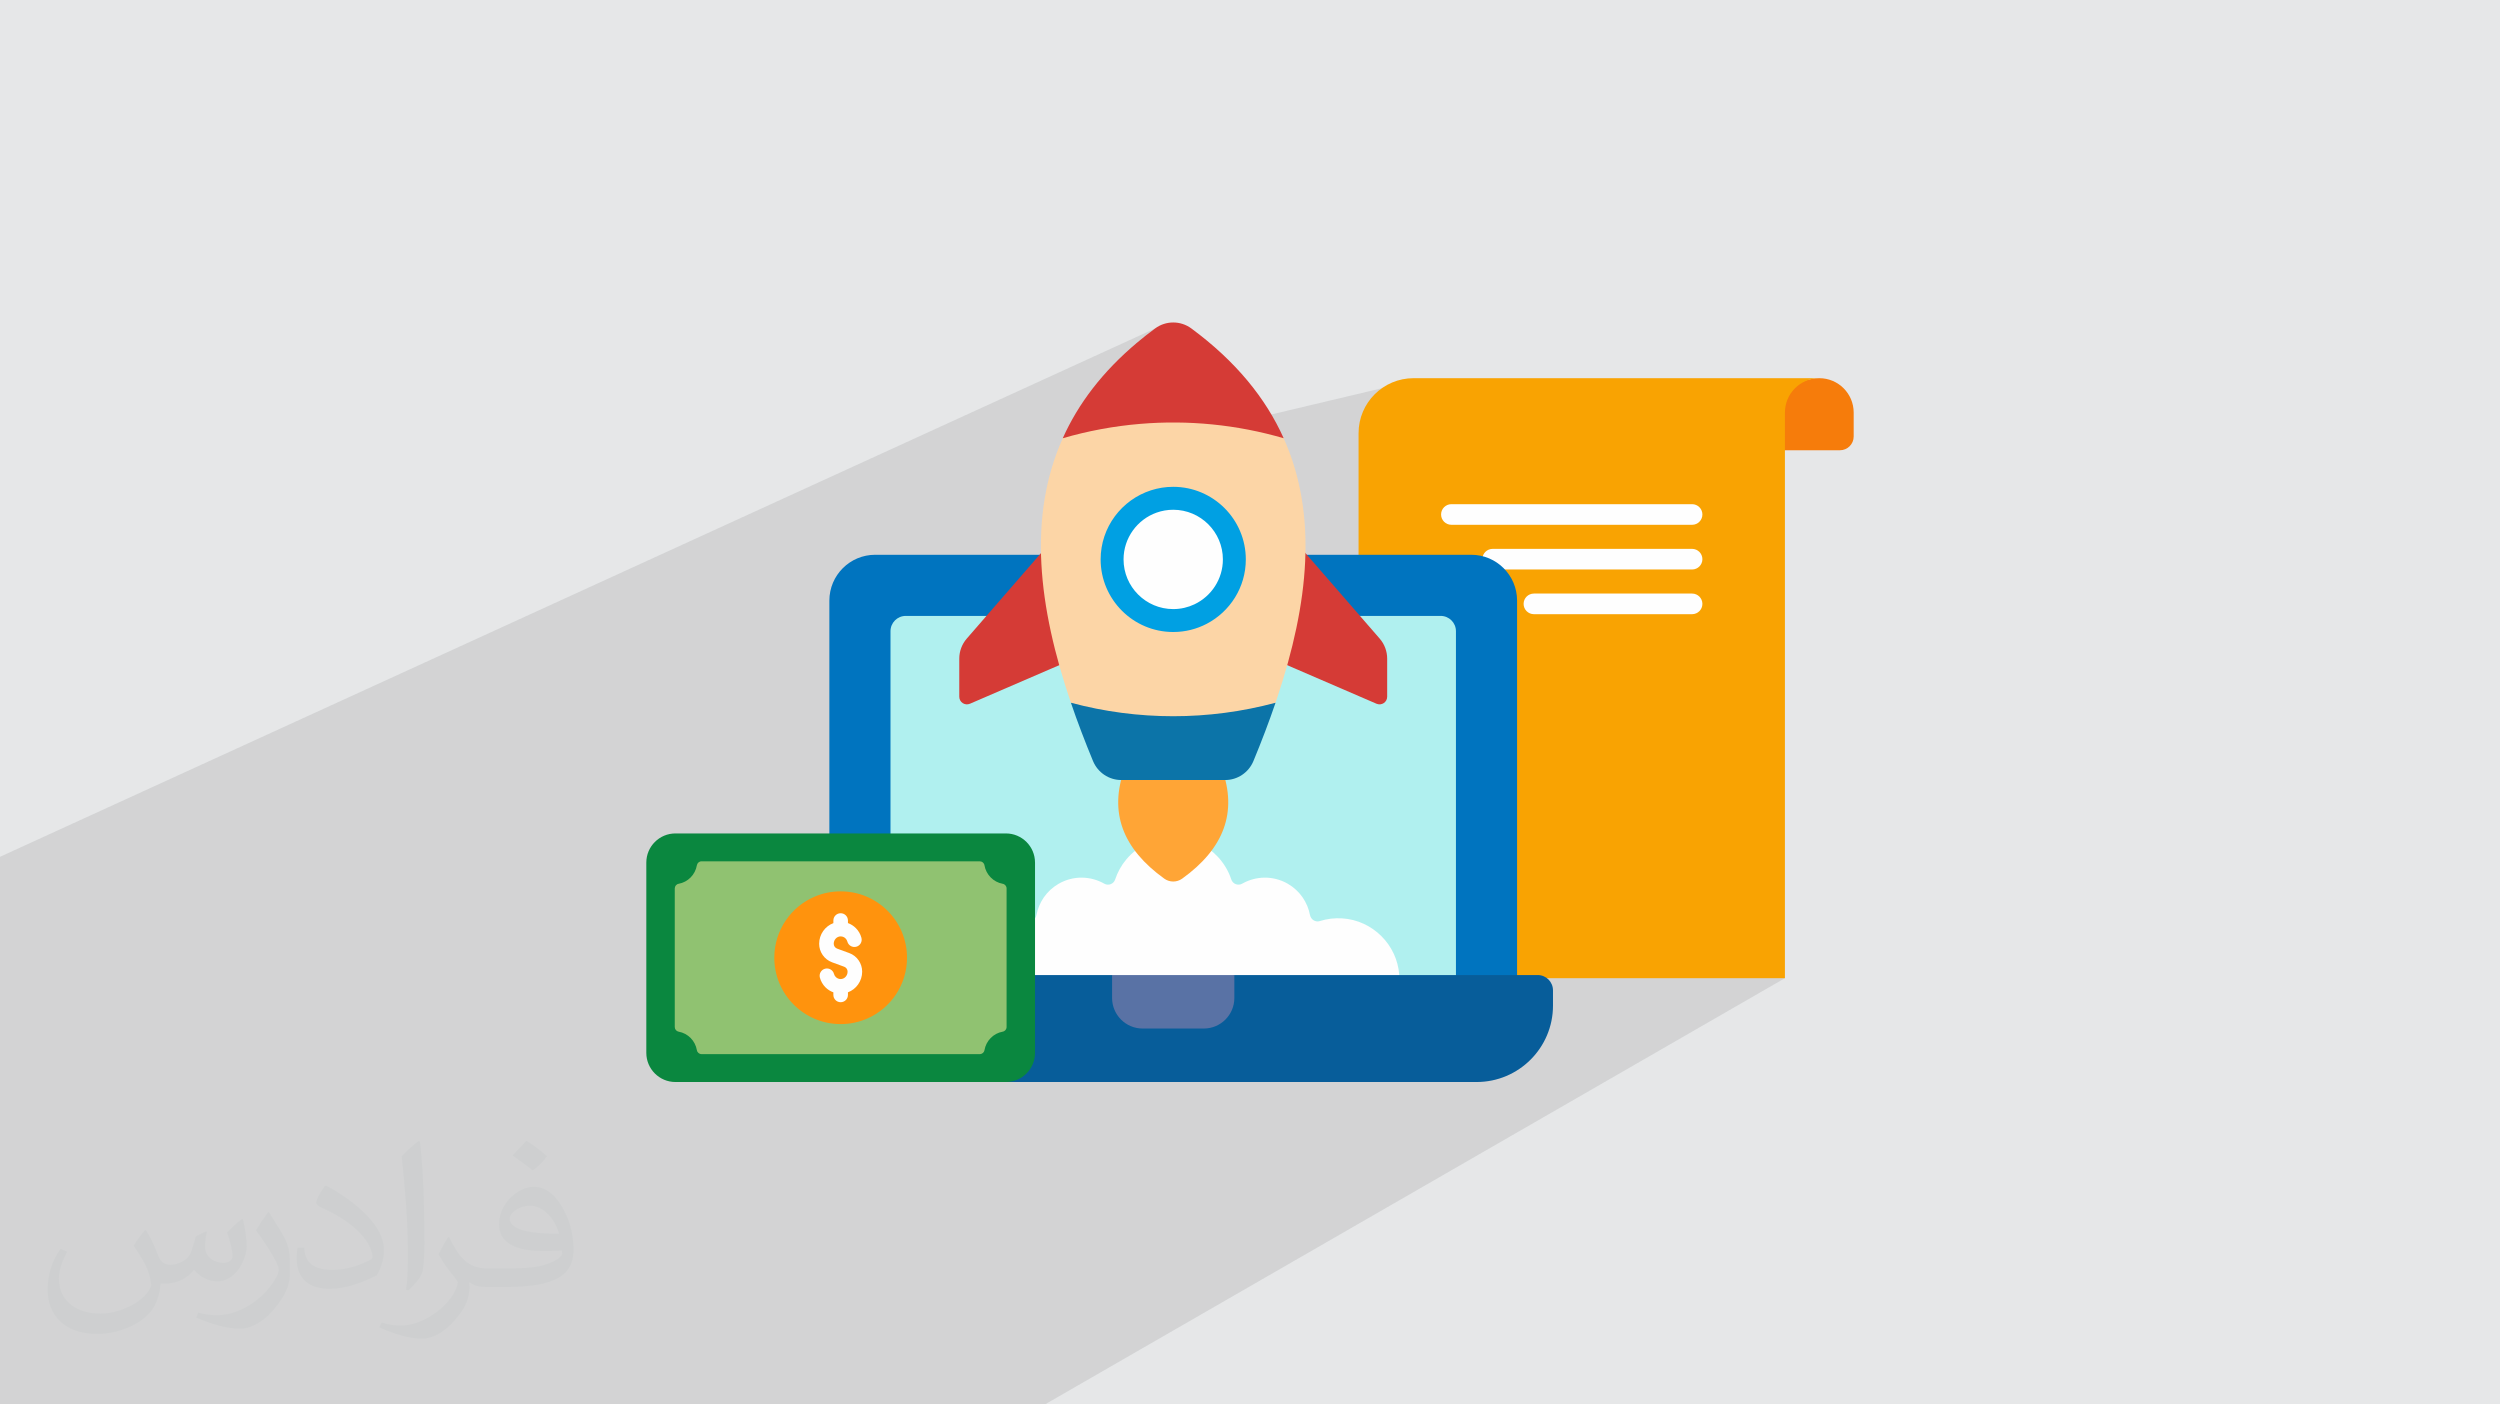 <?xml version="1.0" encoding="UTF-8"?>
<!DOCTYPE svg PUBLIC "-//W3C//DTD SVG 1.0//EN" "http://www.w3.org/TR/2001/REC-SVG-20010904/DTD/svg10.dtd">
<!-- Creator: CorelDRAW -->
<svg xmlns="http://www.w3.org/2000/svg" xml:space="preserve" width="94.192mm" height="52.917mm" version="1.0" style="shape-rendering:geometricPrecision; text-rendering:geometricPrecision; image-rendering:optimizeQuality; fill-rule:evenodd; clip-rule:evenodd"
viewBox="0 0 9404.92 5283.66"
 xmlns:xlink="http://www.w3.org/1999/xlink"
 xmlns:xodm="http://www.corel.com/coreldraw/odm/2003">
 <defs>
  <style type="text/css">
   <![CDATA[
    .fil5 {fill:#FEFEFE;fill-rule:nonzero}
    .fil12 {fill:#FCD5A6;fill-rule:nonzero}
    .fil11 {fill:#D53B36;fill-rule:nonzero}
    .fil15 {fill:#0A873F;fill-rule:nonzero}
    .fil14 {fill:#00A0E3;fill-rule:nonzero}
    .fil6 {fill:#0074BF;fill-rule:nonzero}
    .fil8 {fill:#075D9A;fill-rule:nonzero}
    .fil13 {fill:#0C74A8;fill-rule:nonzero}
    .fil9 {fill:#5972A5;fill-rule:nonzero}
    .fil16 {fill:#90C271;fill-rule:nonzero}
    .fil7 {fill:#B0F0EF;fill-rule:nonzero}
    .fil3 {fill:#F67C0B;fill-rule:nonzero}
    .fil4 {fill:#F9A302;fill-rule:nonzero}
    .fil17 {fill:#FF930D;fill-rule:nonzero}
    .fil10 {fill:#FFA536;fill-rule:nonzero}
    .fil1 {fill:#373435;fill-opacity:0.031}
    .fil2 {fill:#2B2A29;fill-opacity:0.102}
    .fil0 {fill:#E6E7E8}
   ]]>
  </style>
 </defs>
 <g id="Layer_x0020_1">
  <polygon class="fil0" points="-0,0 9404.92,0 9404.92,5283.66 -0,5283.66 "/>
  <path class="fil1" d="M548.54 4627.69c17.95,27.21 29.6,53.36 40.96,82.43 8.45,16.91 12.93,48.09 52.57,48.09 11.61,0 28.28,-3.42 43.06,-11.61 16.63,-8.73 29.32,-21.94 35.94,-42l15.85 -53.36 38.57 -19.02 2.64 2.64c-5.27,20.09 -6.59,39.36 -6.59,54.43 0,44.63 38.57,61.56 69.22,61.56 17.95,0 34.09,-8.73 34.09,-25.11 0,-21.13 -8.98,-57.06 -20.62,-89.29 17.95,-17.95 35.94,-35.94 56.53,-50.47l3.17 1.6c8.98,38.04 14,75.56 14,100.66 0,24.57 -10.83,51.79 -19.81,69.49 -18.49,34.87 -51.25,62.62 -90.87,62.62 -30.1,0 -63.65,-15.07 -86.66,-43.06l-1.32 0c-21.66,26.96 -55.22,51.25 -108.86,51.25l-16.63 0c-2.64,35.41 -10.29,60.49 -21.94,82.95 -31.95,62.34 -126.81,106.47 -216.1,106.47 -124.17,0 -186.51,-71.59 -186.51,-166.96 0,-58.91 19.27,-113.6 48.88,-152.42l24.29 10.04c-18.49,35.41 -30.91,68.68 -30.91,101.45 0,89.29 72.66,131.83 156.4,131.83 77.68,0 173.83,-49.41 191.28,-106.72 -6.59,-62.62 -30.1,-91.93 -66.04,-148.99 10.83,-19.02 24.83,-38.04 42.28,-58.38l3.17 0 0 0 0 0 -0.02 -0.09zm1432.13 -336.04c26.15,16.39 51.79,35.66 76.87,57.85 -14,19.81 -31.45,37.79 -53.11,53.64 -25.11,-20.34 -50.19,-37.79 -75.84,-56.27 17.42,-19.55 34.62,-38.29 52.04,-55.22l0 0 0 0 0 0 0 0 0 0 0.03 0zm13.47 244.11c-42.28,0 -76.87,27.75 -76.87,48.34 0,44.13 84.53,57.85 185.72,57.31 -12.68,-51.79 -57.06,-105.68 -108.86,-105.68l0.01 0.03zm-94.86 236.19c54.96,0 103.04,-1.6 139.74,-10.83 40.96,-10.29 75.56,-30.91 75.56,-45.17 0,-3.7 0,-8.19 -1.32,-11.89 -22.98,2.11 -49.41,2.11 -72.38,2.11 -74.49,0 -131.55,-16.91 -154.02,-58.66 -5.55,-11.61 -9.51,-24.57 -9.51,-39.36 0,-40.43 17.42,-79.79 48.09,-107 25.61,-22.45 53.89,-36.44 82.67,-36.44 52.04,0 93.51,41.75 122.57,107.54 15.85,35.94 26.68,77.4 26.68,129.72 0,34.87 -9.51,64.19 -31.17,85.85 -40.43,39.11 -114.92,53.89 -229.04,53.89l-51.79 0 0 0 -13.47 0c-28.28,0 -48.62,-5.02 -64.72,-17.42l-2.64 0c0.79,6.59 1.32,12.93 1.32,19.02 0,25.61 -8.45,58.38 -25.61,84.53 -50.72,75.3 -105.68,108.04 -153.24,108.04 -48.09,0 -107,-18.49 -160.11,-42.54l9.51 -18.49c17.17,7.13 40.96,11.89 73.7,11.89 85.85,0 198.66,-82.43 212.66,-163 -3.17,-6.59 -8.98,-15.32 -17.17,-24.57 -25.11,-29.85 -40.96,-54.68 -55.75,-80.83 12.68,-25.11 24.29,-45.17 35.13,-63.4l4.49 -0.53c36.72,74.77 69.99,117.55 144.23,117.55l11.61 0 0 0 53.89 0 0 0 0 0 0 0 0 0 0 0 0.09 0.01zm-371.98 79c6.34,-34.34 6.87,-72.91 6.87,-108.86l0 -53.36c0,-99.6 -12.68,-244.36 -22.98,-338.68 17.95,-19.27 43.06,-42 62.87,-57.31l5.81 1.6c13.47,118.62 16.63,256 16.63,383.06 0,33.3 -1.32,65.79 -4.49,89.55 -1.85,30.1 -19.27,52.83 -56.53,87.7l-8.19 -3.7zm-382.8 -157.19c1.85,46.77 24.83,83.49 105.15,83.49 49.93,0 92.19,-12.93 138.96,-35.13 8.45,-3.7 12.93,-8.73 12.93,-12.93 0,-29.32 -22.45,-68.15 -60.23,-103.55 -36.72,-33.3 -85.34,-62.62 -130.76,-82.18 -15.6,-6.59 -20.62,-13.47 -20.62,-20.09 0,-13.47 17.95,-41.75 32.77,-62.09l5.02 -0.53c52.04,27.21 110.17,67.64 153.24,112.53 39.11,41.47 63.4,83.49 63.4,129.19 0,33.81 -10.29,65.51 -26.96,95.11 -57.06,28.79 -117.83,50.72 -178.06,50.72 -73.17,0 -123.1,-34.34 -123.1,-114.92 0,-8.73 0,-22.19 3.17,-39.64l25.11 0 0 0 0 0 0 0 0 0 0 0 -0.02 0zm-132.37 -132.9l45.45 73.45c16.63,27.21 32.23,56.81 32.23,103.55l0 59.7c0,48.34 -30.91,100.13 -80.83,151.38 -39.11,34.62 -73.7,49.41 -105.68,49.41 -47.55,0 -101.98,-14.79 -164.85,-41.75l7.13 -18.49c19.81,5.27 42.79,9.77 71.06,9.77 90.36,-0.53 182.8,-66.57 225.08,-147.15 5.02,-9.26 6.87,-17.95 6.87,-24.04 0,-9.26 -5.02,-19.55 -8.98,-28.79 -22.98,-43.31 -48.62,-82.95 -76.87,-119.68 14.79,-23.25 29.6,-45.7 45.7,-67.9l3.7 0.53 0 0 0 0 0 0 0 0 0 0 -0.02 0.01z"/>
  <polygon class="fil2" points="6714.79,3679.85 3930.55,5283.66 -0,5283.66 -0,3223.2 4345.5,1235.58 4444.44,1639.42 5198.68,1460.43 "/>
  <g id="_1849422620704">
   <g>
    <path class="fil3" d="M6844.14 1422.72c71.44,0 129.35,57.91 129.35,129.34l0 90.03c0,28.58 -23.16,51.73 -51.74,51.73l-258.7 0 0 -141.77c0,-71.43 109.65,-129.34 181.09,-129.34z"/>
    <path class="fil4" d="M6714.79 2713.56l0 966.29 -1603.92 0 0 -2050.18c0,-114.3 92.66,-206.97 206.96,-206.97l587.76 0.01 0 0 0 0 938.55 0c-71.45,0 -129.34,57.89 -129.34,129.34l0 1161.5 0 0z"/>
    <path class="fil5" d="M6365.55 1974.24l-905.44 0c-21.44,0 -38.8,-17.37 -38.8,-38.8 0,-21.43 17.37,-38.8 38.8,-38.8l905.44 0c21.44,0 38.81,17.37 38.81,38.8 0,21.44 -17.37,38.81 -38.81,38.81l0 -0.01z"/>
    <path class="fil5" d="M6365.55 2142.4l-750.21 0c-21.44,0 -38.81,-17.37 -38.81,-38.8 0,-21.43 17.37,-38.8 38.81,-38.8l750.21 0c21.44,0 38.81,17.37 38.81,38.8 0,21.43 -17.37,38.8 -38.81,38.8z"/>
    <path class="fil5" d="M6365.55 2310.55l-595 0c-21.44,0 -38.8,-17.37 -38.8,-38.8 0,-21.44 17.36,-38.8 38.8,-38.8l595 0c21.44,0 38.81,17.37 38.81,38.8 0,21.43 -17.37,38.8 -38.81,38.8z"/>
   </g>
   <g>
    <path class="fil6" d="M5707.2 2259.51l0 1724.76 -2587.15 0 0 -61.81c0,0 952.82,-1491.34 966.16,-1835.43l1448.52 0c95.26,0 172.48,77.21 172.48,172.48l0 0z"/>
    <path class="fil6" d="M5044.83 3678.18l0 244.28 -1924.79 0 0 -1662.95c0,-95.27 77.21,-172.48 172.48,-172.48l793.68 0c-13.34,344.09 43.12,1345.54 958.63,1591.15z"/>
    <path class="fil7" d="M3350.02 3754.3l0 -1379.8c0,-31.76 25.74,-57.49 57.49,-57.49l2012.21 0c31.76,0 57.49,25.74 57.49,57.49l0 1379.8 -2127.2 0z"/>
    <g>
     <path class="fil5" d="M5034.54 3914.35c-50.7,0 -97.62,-16.44 -135.68,-44.26l0 10.92 -945.17 0 0 -32.37c-41.51,40.65 -98.31,65.71 -160.98,65.71 -105.27,0 -193.98,-70.71 -221.28,-167.24l0 0c-7.07,-24.83 -10,-51.46 -8.11,-79 7.82,-113.78 100.27,-205.82 214.05,-213.18 29.72,-1.96 58.35,1.78 84.85,10.17 16.61,5.29 33.75,-5.87 36.97,-23.06 9.08,-47.55 37.99,-91.12 83.24,-117.22 55.08,-31.79 120.39,-29.78 171.9,-0.41 15.41,8.8 35.3,1.1 40.82,-15.81 8.97,-27.2 23.06,-52.95 42.21,-75.72l0 0.02 0 -0.02c10.86,-12.93 23.34,-24.95 37.42,-35.65 92.62,-70.3 225.6,-59.56 305.57,24.9 24.32,25.7 41.52,55.31 51.75,86.52 5.57,16.84 25.47,24.55 40.88,15.76 51.51,-29.38 116.76,-31.39 171.84,0.4 45.25,26.11 74.17,69.68 83.25,117.23 3.22,17.18 20.35,28.34 36.96,23.06 26.5,-8.4 55.13,-12.13 84.86,-10.17 113.78,7.36 206.23,99.4 214.05,213.18 9.25,134.36 -96.99,246.24 -229.4,246.24l0 -0.01zm-1463.11 -167.24l0 0 0 0z"/>
    </g>
    <path class="fil8" d="M5842.31 3725.56l0 57.49c0,158.73 -128.74,287.45 -287.46,287.45l-1447.99 0 -834.45 0c-158.73,0 -287.46,-128.73 -287.46,-287.45l0 -57.49c0,-31.74 25.76,-57.49 57.49,-57.49l826.17 -0.01 0 0.01 0 -0.01 315.05 0c0,0 166.44,143.73 229.97,143.73l229.96 -143.73 1141.22 0c31.73,0 57.49,25.76 57.49,57.49l0 0.01z"/>
    <path class="fil9" d="M4643.59 3668.06l0 86.24c0,63.53 -51.45,115 -114.99,115l-229.97 0c-63.52,0 -114.99,-51.46 -114.99,-115l0 -86.24 459.94 0z"/>
    <path class="fil10" d="M4710.86 2776.21l-297.23 0 -297.24 0 114.65 114.64c-60.5,164.69 -7.63,302.17 149.06,414.66 20,14.36 47.06,14.36 67.06,0 156.69,-112.49 209.56,-249.97 149.06,-414.66l114.64 -114.64z"/>
    <path class="fil11" d="M3608.74 2477.78l0 143.27c0,20.67 21.17,34.59 40.14,26.39l381.45 -164.73 -57.49 -467.06 -335.92 386.72c-18.17,20.92 -28.18,47.7 -28.18,75.41z"/>
    <path class="fil11" d="M5218.51 2477.78l0 143.27c0,20.67 -21.17,34.59 -40.14,26.39l-381.45 -164.73 57.49 -467.06 335.92 386.72c18.17,20.92 28.18,47.7 28.18,75.41z"/>
    <path class="fil12" d="M4288.81 1594.62c177.01,-198.23 360.85,-150.37 540.3,54.04l0.06 0.01c129.7,289.23 93.89,621.31 -24.2,975.8l0 0c-2.13,6.39 -4.31,12.76 -6.49,19.2 -252.12,184.81 -517.73,169.29 -769.7,0l-0.06 0c-123.2,-361.73 -162.7,-700.54 -30.64,-995.01 95.33,-123.45 192.72,-139 290.74,-54.05l0 0.01z"/>
    <path class="fil11" d="M4829.18 1648.65c-176.09,-51.28 -359.33,-69.28 -540.42,-53.98 -68.15,-82.33 -57.74,-198.15 -10.17,-306.44 21.21,-17.83 43.51,-35.37 66.92,-52.66 40.41,-29.89 95.83,-29.89 136.25,0 168.22,124.24 280.1,262.85 347.42,413.07z"/>
    <path class="fil13" d="M4798.54 2643.68c-24.64,72.29 -52.63,145.5 -83.23,219.46 -17.82,43.07 -59.75,71.29 -106.38,71.29l-390.59 0c-46.63,0 -88.56,-28.21 -106.39,-71.29 -30.6,-73.96 -58.58,-147.17 -83.22,-219.46 252.1,67.62 517.71,67.62 769.81,0z"/>
    <circle class="fil5" cx="4413.62" cy="2104.5" r="229.97"/>
    <path class="fil5" d="M4516.07 2310.39c-30.87,15.41 -65.66,24.08 -102.44,24.08 -127.01,0 -229.97,-102.96 -229.97,-229.96 0,-101.25 65.42,-187.2 156.38,-217.95 36.1,141.66 91.64,288.48 176.03,423.83z"/>
    <path class="fil14" d="M4413.63 1831.39c-29.2,0 -57.32,4.63 -83.71,13.17 -109.78,35.39 -189.36,138.52 -189.36,259.96 0,150.57 122.5,273.07 273.08,273.07 45.42,0 88.23,-11.16 125.95,-30.86l0 0 0 0c87.35,-45.59 147.12,-137.06 147.12,-242.2 0,-150.62 -122.5,-273.13 -273.07,-273.13zm-62.35 96.99c19.53,-6.92 40.52,-10.71 62.35,-10.71 103.01,0 186.84,83.82 186.84,186.85 0,74.34 -43.63,138.68 -106.7,168.76l0 0 0 0 0 0c-24.28,11.6 -51.46,18.08 -80.14,18.08 -103.02,0 -186.85,-83.82 -186.85,-186.85 0,-81.2 52.07,-150.46 124.5,-176.13z"/>
    <path class="fil11" d="M4288.75 1594.68c-98.02,8.22 -195.41,26.21 -290.68,53.98 57.95,-129.35 148.96,-250.09 280.51,-360.41 -3.1,74.34 -2.7,181.9 10.17,306.44z"/>
   </g>
   <g>
    <path class="fil15" d="M3612.66 4070.51l-1071.57 0c-60.58,0 -109.67,-49.1 -109.67,-109.67l0 -715.83c0,-60.58 49.1,-109.67 109.67,-109.67l502.26 0 0 0 740.69 0c60.57,0 109.66,49.1 109.66,109.67l0.01 0 0 715.83c0,60.58 -49.1,109.67 -109.67,109.67l-171.38 0zm-0.01 0l0.01 0 0 0 -0.01 0z"/>
    <path class="fil16" d="M3404.83 3965.59l-765.61 0c-8.67,0 -16.09,-6.21 -17.55,-14.73 -6.06,-35.54 -33.59,-63.53 -68.58,-69.71 -8.49,-1.54 -14.66,-8.92 -14.66,-17.54l0 -521.35c0,-8.63 6.17,-16.02 14.66,-17.51 34.95,-6.21 62.52,-34.26 68.58,-69.75 1.47,-8.52 8.89,-14.77 17.55,-14.77l409.55 0 0 0.01 637.16 0c8.67,0 16.09,6.21 17.54,14.77 6.07,35.5 33.64,63.53 68.59,69.75 8.48,1.5 14.66,8.88 14.66,17.5l0 0 0 521.34c0,8.63 -6.18,16.02 -14.66,17.51 -34.95,6.22 -62.52,34.22 -68.58,69.75 -1.47,8.52 -8.89,14.73 -17.55,14.73l-281.09 0z"/>
    <path class="fil17" d="M3412.21 3602.91c0,102.14 -61.31,189.94 -149.15,228.59l0 -0.01 0 0.01c-30.74,13.56 -64.74,21.09 -100.5,21.09 -137.89,0 -249.64,-111.79 -249.64,-249.68 0,-103.71 63.24,-192.7 153.32,-230.39l0 0c29.65,-12.43 62.19,-19.26 96.32,-19.26 137.9,0 249.65,111.79 249.65,249.65z"/>
    <path class="fil5" d="M3194.84 3585.35l-45.63 -16.71c-3.75,-1.39 -6.95,-3.85 -9.2,-7.08 -2.31,-3.32 -3.53,-7.21 -3.53,-11.26 0,-14.94 11.45,-27.34 25.54,-27.62 7.19,-0.07 13.87,2.58 18.93,7.67 3.25,3.28 5.59,7.36 6.78,11.83 3.9,14.63 18.94,23.31 33.57,19.41 14.63,-3.9 23.31,-18.93 19.41,-33.57 -3.66,-13.71 -10.87,-26.26 -20.86,-36.32 -8.61,-8.67 -18.78,-15.13 -29.87,-19.12l0 -9.64c0,-15.15 -12.27,-27.42 -27.42,-27.42 -15.15,0 -27.42,12.28 -27.42,27.42l0 9.81c-31.09,11.56 -53.49,42.16 -53.49,77.54 0,15.29 4.6,29.99 13.35,42.6 8.73,12.5 20.91,21.91 35.29,27.22l45.72 16.74c7.56,2.76 12.63,10.1 12.63,18.27l0 0.4c0,14.95 -11.44,27.34 -25.53,27.62 -6.97,0.21 -13.86,-2.57 -18.9,-7.64 -3.27,-3.29 -5.6,-7.35 -6.77,-11.77 -3.88,-14.64 -18.89,-23.38 -33.53,-19.48 -14.64,3.87 -23.35,18.88 -19.48,33.52 3.62,13.7 10.84,26.28 20.88,36.37 8.46,8.52 18.7,14.97 29.83,19l0 9.73c0,15.15 12.28,27.42 27.42,27.42 15.15,0 27.42,-12.27 27.42,-27.42l0 -9.82c31.09,-11.55 53.5,-42.15 53.5,-77.53l0 -0.4c0,-31.11 -19.56,-59.15 -48.64,-69.77l0 0z"/>
   </g>
  </g>
 </g>
</svg>
